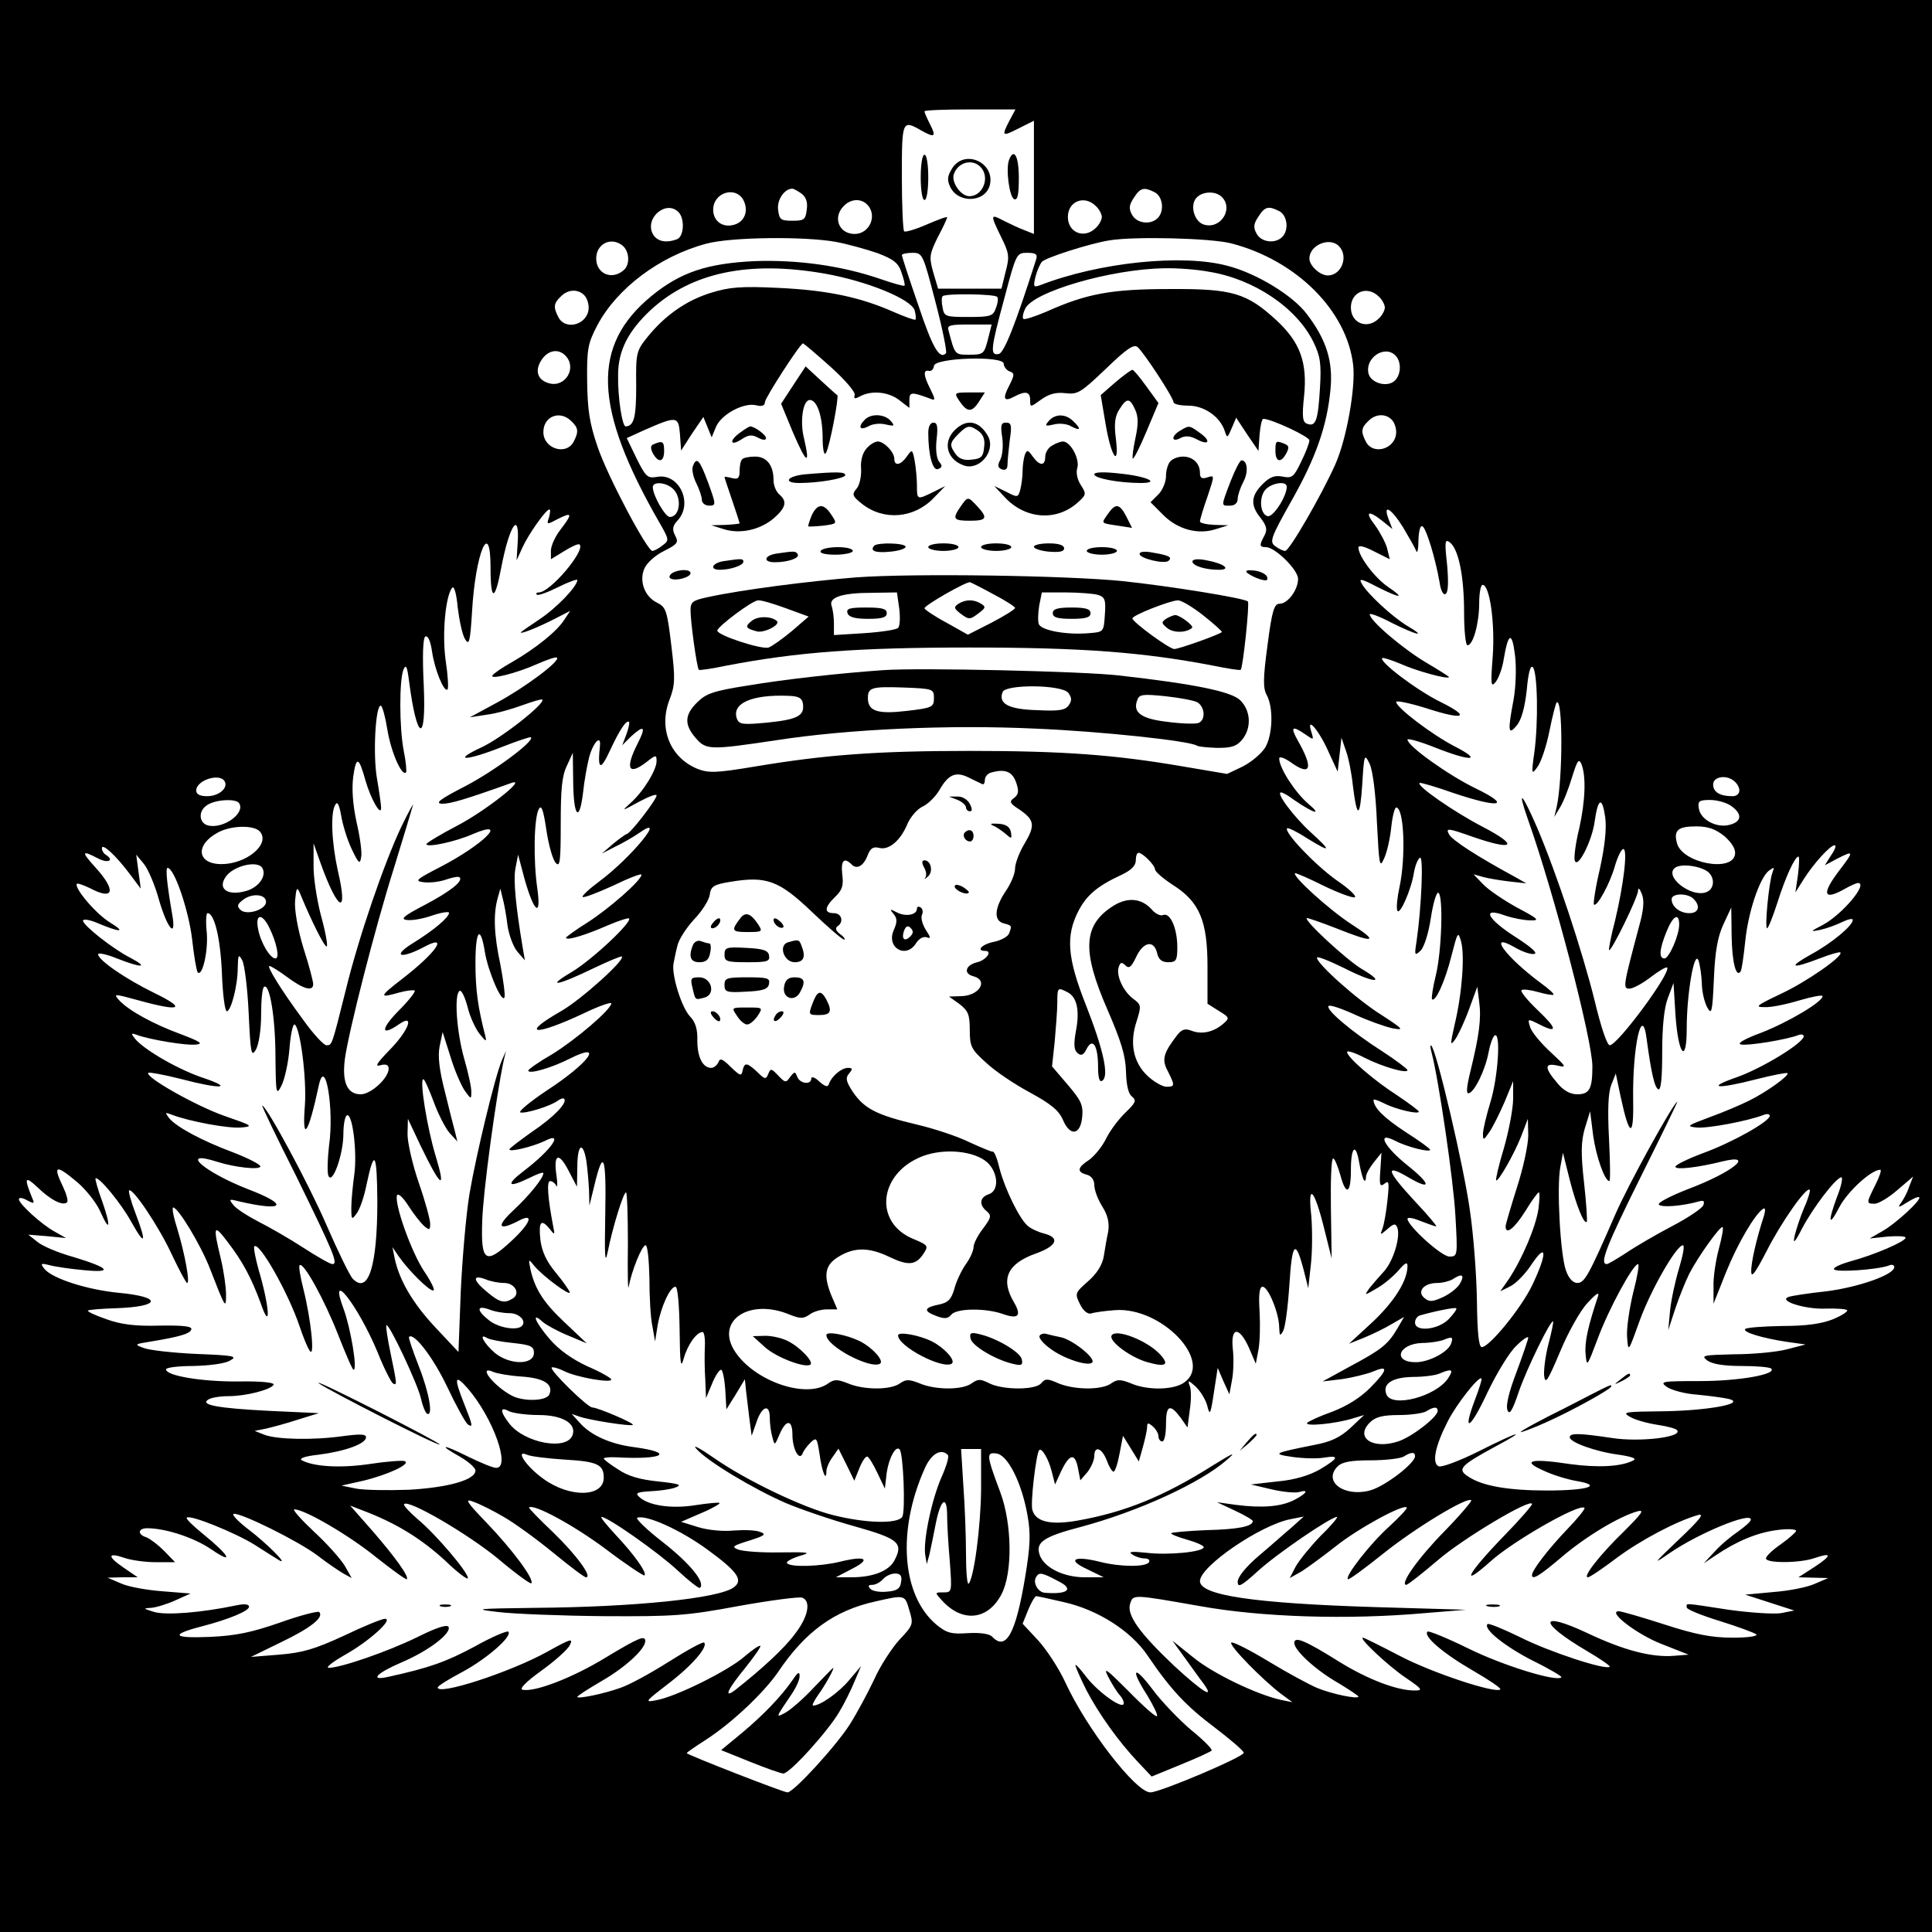 <?xml version="1.0" standalone="no"?>
<!DOCTYPE svg PUBLIC "-//W3C//DTD SVG 20010904//EN"
 "http://www.w3.org/TR/2001/REC-SVG-20010904/DTD/svg10.dtd">
<svg version="1.0" xmlns="http://www.w3.org/2000/svg"
 width="512pt" height="512pt" viewBox="0 0 512 512"
 preserveAspectRatio="xMidYMid meet">
<g transform="translate(0,512) scale(0.1,-0.1)"
fill="#000000" stroke="none">
<path d="M0 2560 l0 -2560 2560 0 2560 0 0 2560 0 2560 -2560 0 -2560 0 0
-2560z m2675 2240 c-21 -41 -20 -43 25 -20 l40 20 0 -150 0 -150 -25 10 c-14
5 -39 17 -55 25 -36 19 -36 17 -7 -43 21 -42 23 -52 12 -92 l-11 -45 -84 0
-84 0 -13 44 c-11 40 -10 47 12 92 14 26 25 50 25 53 0 3 -24 -6 -54 -19 -30
-13 -57 -21 -60 -18 -3 4 -6 69 -6 145 0 148 1 151 50 123 37 -21 42 -18 25
15 -8 16 -15 31 -15 35 0 3 54 5 120 5 l121 0 -16 -30z m-551 -193 c12 -9 17
-23 14 -42 -3 -27 -7 -30 -38 -30 -31 0 -35 3 -38 30 -3 26 17 55 38 55 3 0
14 -6 24 -13z m937 3 c21 -12 25 -50 7 -68 -19 -19 -56 -14 -68 9 -9 16 -8 26
5 45 17 27 27 29 56 14z m-1091 -20 c15 -29 3 -59 -26 -66 -30 -8 -54 11 -54
40 0 46 59 64 80 26z m1268 8 c32 -32 -4 -87 -48 -73 -25 8 -37 50 -20 70 15
18 51 20 68 3z m-940 -20 c28 -28 7 -78 -33 -78 -42 0 -59 44 -29 74 18 19 45
21 62 4z m606 -4 c9 -8 16 -22 16 -29 0 -7 -7 -21 -16 -29 -30 -30 -74 -13
-74 29 0 42 44 59 74 29z m-1106 -16 c17 -17 15 -65 -4 -72 -29 -11 -53 -6
-64 14 -22 42 35 91 68 58z m1593 2 c21 -12 25 -50 7 -68 -19 -19 -56 -14 -68
9 -9 16 -8 26 5 45 17 27 27 29 56 14z m-1176 -81 c32 -6 82 -20 111 -30 42
-16 55 -26 63 -51 6 -17 10 -33 8 -35 -2 -2 -30 6 -62 17 -104 36 -221 52
-335 48 -125 -6 -196 -29 -273 -92 -160 -131 -155 -295 20 -600 27 -47 27 -48
8 -62 -10 -8 -22 -14 -26 -14 -14 0 -119 198 -145 275 -22 64 -27 99 -28 175
-1 86 2 100 27 148 52 98 165 183 288 216 65 18 261 20 344 5z m1048 -4 c173
-45 306 -178 323 -322 7 -58 -17 -195 -47 -263 -36 -81 -122 -230 -133 -230
-6 0 -18 6 -27 13 -15 11 -11 23 42 117 67 118 96 202 105 299 7 74 -11 131
-63 199 -37 49 -132 107 -208 127 -119 33 -342 10 -499 -51 -17 -6 -18 -4 -12
22 4 16 12 34 17 40 9 11 128 49 179 57 66 11 269 6 323 -8z m-1617 -3 c21
-13 25 -49 9 -66 -31 -30 -75 -13 -75 29 0 37 36 57 66 37z m1902 -4 c27 -27
7 -78 -29 -78 -21 0 -49 26 -49 45 0 35 53 58 78 33z m-1069 -148 c19 -72 31
-133 28 -136 -17 -18 -36 15 -74 129 -24 69 -43 128 -43 131 0 3 13 6 28 6 27
0 28 -3 61 -130z m267 113 c-55 -173 -85 -248 -99 -251 -24 -5 -22 12 15 149
31 117 32 119 60 119 23 0 28 -4 24 -17z m-561 -38 c113 -20 231 -68 239 -98
3 -11 4 -23 2 -24 -2 -2 -27 7 -57 20 -90 40 -178 58 -305 64 -101 5 -132 2
-180 -13 -65 -20 -122 -60 -168 -117 -30 -37 -31 -43 -30 -130 0 -84 -6 -106
-28 -107 -9 0 -21 76 -20 136 0 65 27 117 87 173 108 99 259 131 460 96z
m1018 5 c120 -19 234 -96 278 -187 18 -37 21 -57 17 -122 -5 -85 -11 -103 -34
-94 -12 4 -14 18 -8 74 9 89 -11 142 -72 199 -80 74 -118 85 -284 84 -155 0
-220 -12 -327 -60 -31 -13 -58 -22 -61 -19 -3 3 -1 15 5 27 21 45 228 105 368
107 33 1 86 -3 118 -9z m-1655 -62 c7 -7 12 -21 12 -33 0 -44 -60 -63 -80 -26
-14 27 -13 37 6 55 18 19 45 21 62 4z m2106 -4 c9 -8 16 -22 16 -29 0 -7 -7
-21 -16 -29 -30 -30 -74 -13 -74 29 0 42 44 59 74 29z m-1011 -1 c3 -5 1 -18
-4 -30 -7 -21 -15 -23 -73 -23 -60 0 -64 1 -68 25 -3 13 -3 27 0 30 8 8 140 6
145 -2z m-25 -113 c-10 -38 -12 -40 -49 -40 -39 0 -38 -1 -55 63 -5 15 2 17
54 17 l60 0 -10 -40z m-417 -72 c39 -35 67 -68 64 -75 -3 -10 0 -11 15 -3 30
16 75 12 104 -11 l26 -20 0 21 c0 22 6 22 59 2 10 -4 9 2 -3 26 -19 37 -20 53
-4 49 7 -1 12 5 13 13 0 22 185 28 185 6 0 -7 7 -17 15 -20 14 -5 14 -9 0 -37
-19 -36 -15 -45 13 -30 30 16 42 13 42 -9 0 -20 0 -20 29 1 21 15 39 20 65 17
32 -4 41 2 107 65 55 53 74 66 84 57 17 -15 95 -134 95 -146 0 -5 18 -9 39 -9
43 0 85 -30 97 -68 6 -19 7 -18 18 8 l12 28 29 -44 30 -44 3 43 c2 23 6 42 10
42 21 0 122 -47 122 -57 0 -7 -10 -33 -22 -57 -19 -40 -24 -44 -49 -39 -21 4
-34 -1 -53 -20 -31 -31 -33 -56 -5 -90 16 -21 18 -31 10 -46 -14 -26 -14 -31
4 -31 24 0 85 -60 85 -84 0 -29 -27 -66 -49 -66 -14 0 -20 -17 -32 -110 -12
-89 -12 -114 -2 -132 18 -33 16 -105 -4 -139 -10 -16 -36 -38 -59 -50 l-42
-20 -118 20 c-181 31 -317 41 -564 41 -246 0 -381 -10 -567 -41 -108 -18 -125
-18 -156 -6 -71 30 -102 106 -73 182 15 39 16 55 5 145 -11 92 -14 101 -38
113 -33 16 -48 58 -33 91 6 14 29 35 52 46 36 18 39 23 29 41 -8 16 -7 25 7
40 42 46 3 127 -56 115 -24 -4 -29 1 -53 49 l-26 54 46 21 c87 38 91 38 95
-11 l3 -43 29 45 30 44 11 -27 11 -27 12 29 c15 33 74 64 106 56 15 -4 23 -1
23 8 0 11 93 155 101 156 2 0 35 -28 73 -62z m-703 30 c32 -32 1 -85 -42 -74
-31 8 -40 33 -21 62 17 26 44 31 63 12z m2200 0 c17 -17 15 -53 -3 -68 -20
-17 -61 -5 -68 19 -11 42 42 78 71 49z m-2184 -174 c19 -18 20 -28 6 -55 -20
-37 -80 -18 -80 26 0 42 44 59 74 29z m2174 4 c7 -7 12 -21 12 -33 0 -44 -60
-63 -80 -26 -14 27 -13 37 6 55 18 19 45 21 62 4z m-1904 -184 c24 -23 18 -74
-9 -74 -12 0 -45 57 -45 79 0 16 36 13 54 -5z m1626 6 c0 -25 -35 -80 -50 -78
-21 4 -25 52 -5 72 18 17 55 22 55 6z m-1955 -81 c-7 -20 -6 -20 24 -4 38 19
39 14 6 -29 -14 -18 -25 -43 -25 -55 l0 -23 36 22 c19 12 37 20 40 17 16 -16
-78 -127 -108 -127 -6 0 -9 -3 -5 -6 3 -3 28 6 56 20 28 14 51 22 51 19 0 -17
-56 -75 -100 -104 -27 -18 -50 -34 -50 -35 0 -5 45 13 90 36 l41 21 -16 -24
c-19 -30 -75 -75 -137 -111 -27 -15 -50 -31 -53 -36 -7 -12 64 6 118 30 27 12
51 20 53 17 9 -9 -85 -79 -159 -119 l-72 -39 45 7 c25 3 67 15 94 25 28 10 51
17 53 15 10 -9 -109 -103 -162 -127 -79 -37 -40 -36 54 1 41 16 76 28 78 26
10 -10 -98 -90 -175 -130 -66 -34 -81 -45 -60 -46 22 0 60 11 183 55 46 16
-71 -76 -145 -114 -44 -23 -80 -45 -80 -48 0 -10 77 6 124 27 97 41 26 -29
-88 -88 -64 -33 -68 -37 -43 -40 16 -2 42 1 59 7 17 6 33 9 36 6 10 -10 -24
-37 -92 -73 -56 -29 -66 -38 -48 -40 13 -2 43 3 68 12 24 8 44 11 44 7 0 -12
-40 -46 -95 -80 -57 -35 -35 -44 28 -11 68 37 34 -14 -57 -84 -62 -48 -63 -52
-7 -36 19 5 37 7 40 5 3 -3 -17 -28 -44 -55 -47 -48 -46 -68 3 -34 42 29 25
-17 -25 -68 -34 -35 -41 -46 -25 -41 15 4 22 1 22 -9 0 -25 -47 -68 -74 -68
-36 0 -50 32 -42 94 10 72 78 341 131 509 24 78 46 151 49 162 4 11 -10 -14
-30 -55 -46 -97 -114 -295 -148 -435 -37 -148 -36 -145 -51 -145 -7 0 -35 30
-62 68 -57 77 -97 142 -89 142 4 0 25 -13 48 -30 43 -32 68 -38 68 -18 0 7
-11 50 -26 96 -15 50 -24 100 -22 125 3 33 5 38 12 22 32 -78 67 -147 72 -143
3 3 -4 41 -16 84 -11 43 -20 103 -19 133 l0 56 18 -51 c47 -131 75 -143 46
-20 -16 73 -20 153 -6 174 5 9 10 0 15 -29 4 -24 16 -64 28 -89 18 -38 22 -42
25 -22 3 12 -3 54 -12 93 -10 46 -13 88 -9 120 8 57 15 54 33 -11 14 -48 41
-95 41 -71 0 8 -5 43 -11 78 -11 63 -4 193 10 193 4 0 12 -29 18 -66 10 -59
38 -122 49 -111 2 2 0 28 -6 57 -12 62 -12 186 -1 215 7 16 10 9 15 -30 21
-161 46 -168 39 -12 -4 81 -2 126 4 130 7 4 14 -12 18 -40 7 -48 32 -109 41
-100 3 3 1 38 -5 77 -10 71 0 174 18 193 5 4 11 -19 14 -53 4 -33 12 -71 19
-83 11 -19 14 -10 19 73 9 156 49 249 49 115 0 -91 12 -89 29 4 21 108 48 149
43 64 l-3 -48 16 35 c16 35 62 100 71 100 3 0 2 -9 -1 -21z m2263 -26 c16 -27
32 -55 35 -63 3 -8 6 4 6 28 1 26 5 41 11 37 10 -6 34 -85 45 -148 3 -22 10
-35 16 -31 7 4 8 31 4 77 -7 63 -6 70 8 59 23 -19 37 -91 37 -186 0 -47 4 -86
9 -86 15 0 31 59 31 111 0 27 4 49 9 49 19 0 33 -101 27 -188 -6 -77 -5 -85 8
-69 8 11 18 38 21 60 12 71 22 75 30 10 4 -33 2 -85 -4 -118 -16 -84 -14 -95
9 -67 12 15 21 47 26 93 4 46 10 67 16 61 13 -13 15 -149 4 -227 -8 -57 -7
-59 8 -38 10 13 24 55 32 95 8 40 17 74 19 76 17 17 17 -204 0 -278 l-6 -25
15 25 c9 14 23 50 32 80 14 45 18 51 25 35 13 -33 10 -99 -6 -171 -9 -36 -14
-74 -12 -83 6 -28 46 49 53 102 9 63 20 67 28 11 4 -30 -1 -76 -14 -136 -12
-50 -18 -93 -16 -95 8 -8 43 56 56 103 7 24 17 44 22 44 12 0 1 -94 -22 -190
-11 -41 -17 -76 -16 -78 6 -5 76 139 77 157 0 10 4 7 10 -8 7 -17 5 -42 -7
-85 -42 -158 -44 -166 -26 -166 10 0 35 14 56 30 22 17 41 28 44 26 12 -12
-131 -206 -152 -206 -7 0 -23 47 -40 118 -33 133 -101 338 -153 460 -40 92
-53 104 -24 21 70 -197 171 -586 171 -655 0 -60 -8 -74 -40 -74 -19 0 -37 10
-54 31 -34 40 -33 53 2 45 25 -6 23 -3 -19 36 -26 24 -50 53 -54 66 -7 23 -7
23 25 7 49 -25 47 -11 -6 39 -26 25 -45 48 -42 52 4 3 23 1 44 -5 21 -6 39 -9
41 -7 2 2 -13 16 -34 31 -93 69 -144 138 -68 94 19 -11 42 -19 51 -17 10 2 -8
18 -50 45 -75 48 -91 80 -28 57 20 -7 51 -13 67 -13 27 -1 22 4 -35 34 -36 20
-76 47 -90 62 l-25 26 25 -7 c14 -4 45 -9 70 -12 l45 -5 -30 17 c-103 56 -166
97 -175 113 -9 17 -4 17 61 -6 112 -39 126 -25 28 26 -75 39 -175 108 -167
116 2 2 43 -10 91 -27 123 -41 154 -34 57 13 -72 35 -180 112 -180 129 0 4 33
-5 73 -21 96 -38 128 -36 52 3 -60 31 -155 103 -155 118 0 4 35 -3 77 -16 104
-34 123 -25 40 16 -63 31 -163 107 -154 116 2 2 24 -5 48 -15 42 -19 129 -43
129 -35 0 1 -28 19 -62 39 -59 35 -148 110 -148 127 0 4 27 -6 59 -23 69 -34
92 -38 41 -8 -40 24 -107 86 -121 112 -9 15 -2 14 40 -8 64 -32 76 -32 29 0
-35 24 -78 81 -78 104 0 7 16 3 41 -10 l42 -21 -7 29 c-4 15 -19 43 -32 61
-28 36 -19 42 20 11 l26 -21 -10 26 c-16 42 6 30 38 -21z m-2058 -549 l-11
-29 23 23 c35 32 41 27 18 -18 -34 -67 -25 -87 24 -49 24 19 26 19 26 2 0 -24
-36 -82 -69 -111 -25 -23 -24 -22 22 3 26 14 47 22 47 17 0 -11 -70 -102 -79
-102 -3 -1 -19 -12 -36 -26 l-30 -26 35 18 c19 9 47 25 63 36 79 56 -21 -66
-105 -128 -27 -20 -47 -39 -44 -41 3 -3 39 11 81 30 41 20 75 33 75 29 0 -15
-86 -90 -142 -126 -32 -20 -58 -39 -58 -41 0 -9 52 7 109 32 30 13 56 21 58
19 9 -9 -97 -109 -152 -142 -71 -42 -39 -37 60 11 38 18 71 32 73 30 9 -9
-108 -114 -160 -144 -112 -64 -72 -68 60 -6 39 19 72 30 72 26 0 -16 -95 -97
-157 -135 -35 -20 -63 -40 -63 -43 0 -11 62 7 111 32 92 46 50 -12 -62 -85
-45 -30 -76 -56 -70 -58 13 -4 81 17 99 31 7 5 15 8 17 5 10 -10 -29 -50 -86
-88 -32 -23 -59 -43 -59 -46 0 -8 61 7 93 22 54 28 18 -24 -56 -80 -47 -36
-41 -45 13 -19 22 11 40 18 40 14 0 -13 -37 -59 -80 -99 -45 -42 -40 -55 13
-28 44 24 34 -5 -18 -53 -69 -64 -81 -55 -77 54 2 75 37 332 57 425 l6 25 -11
-25 c-18 -42 -68 -249 -86 -355 -9 -55 -19 -172 -23 -259 l-6 -159 -61 65
c-61 65 -96 126 -108 183 l-6 30 17 -25 c26 -37 79 -90 91 -90 6 0 -5 23 -24
51 -34 51 -79 178 -72 201 3 7 16 -5 30 -27 14 -22 33 -46 42 -54 14 -12 16
-11 16 6 0 11 -13 59 -30 108 -17 49 -30 107 -30 129 l1 41 33 -70 c54 -112
69 -123 41 -30 -23 75 -44 205 -33 205 3 0 15 -27 27 -59 12 -33 31 -70 42
-83 l21 -23 -6 25 c-4 14 -16 62 -27 107 -15 58 -19 94 -14 120 l8 38 21 -66
c11 -37 29 -77 38 -90 16 -22 17 -23 17 -4 1 11 -8 52 -19 90 -20 71 -27 170
-12 179 5 3 14 -16 21 -42 6 -26 21 -58 32 -72 17 -21 19 -22 15 -5 -19 74
-26 120 -26 193 0 87 13 103 25 29 8 -50 45 -137 52 -120 2 6 -3 45 -11 87
-17 79 -19 134 -7 176 l7 25 6 -25 c4 -14 10 -47 13 -73 4 -26 16 -58 27 -70
l19 -22 -6 35 c-18 108 -25 177 -19 209 l7 36 17 -64 c25 -89 45 -105 34 -26
-11 75 -9 188 4 211 7 12 12 -2 20 -56 6 -40 17 -79 25 -87 11 -12 13 4 13
104 0 90 3 126 16 153 l16 35 1 -77 c1 -92 16 -110 26 -30 3 31 11 74 16 94
10 39 32 63 29 32 -7 -64 1 -68 26 -14 26 56 44 83 51 77 2 -2 -1 -17 -7 -33z
m1861 -47 l24 -52 5 45 5 45 12 -35 c7 -19 15 -60 18 -90 11 -90 19 -90 25 0
5 83 6 84 20 55 8 -18 16 -79 19 -155 6 -114 7 -122 19 -95 8 17 16 54 19 83
3 28 9 52 13 52 21 0 26 -130 9 -210 -6 -27 -9 -56 -6 -63 6 -15 37 55 44 100
3 18 10 36 16 40 10 6 4 -132 -9 -222 -6 -37 -5 -39 11 -24 9 9 21 46 27 87 6
39 15 69 20 66 13 -8 9 -154 -7 -219 -8 -32 -12 -61 -10 -63 9 -9 35 49 51
113 17 66 18 68 26 40 10 -36 3 -137 -17 -220 -12 -53 -12 -58 1 -40 8 11 25
47 37 80 l22 60 5 -40 c6 -44 0 -89 -23 -183 -11 -45 -12 -62 -4 -59 16 5 44
64 52 109 4 21 11 40 16 44 17 10 9 -110 -11 -176 -11 -36 -20 -74 -20 -85 0
-18 2 -17 17 5 9 13 27 49 40 79 l23 56 0 -46 c0 -26 -11 -84 -24 -130 -14
-46 -23 -85 -21 -87 5 -5 47 68 66 116 l18 47 1 -44 c0 -24 -13 -86 -30 -138
-16 -51 -30 -98 -30 -103 0 -24 23 -6 52 40 17 28 33 50 36 50 3 0 2 -20 -1
-44 -7 -47 -42 -130 -78 -185 l-23 -33 28 14 c15 8 40 34 56 59 40 59 40 26 1
-56 -29 -61 -114 -165 -134 -165 -8 0 -12 37 -13 123 -1 67 -9 176 -19 242
-16 114 -88 422 -102 434 -3 3 -3 -5 1 -19 19 -73 58 -339 63 -432 6 -106 6
-108 -16 -108 -21 0 -111 82 -111 100 0 5 16 2 35 -6 19 -7 37 -14 41 -14 3 0
-21 29 -55 65 -77 83 -83 103 -17 64 60 -35 58 -17 -2 31 -64 51 -86 93 -35
67 30 -16 93 -32 93 -24 0 3 -29 24 -65 47 -58 38 -85 65 -85 85 0 3 12 -1 28
-9 31 -16 92 -30 92 -22 0 3 -26 22 -57 43 -61 39 -133 101 -133 115 0 5 21
-2 48 -16 48 -24 112 -42 112 -32 0 3 -30 26 -67 50 -80 51 -151 111 -142 120
3 4 35 -7 70 -23 35 -16 80 -32 99 -36 32 -6 30 -3 -30 36 -64 40 -170 135
-170 151 0 5 32 -8 71 -27 80 -41 116 -43 48 -3 -39 23 -153 128 -146 135 2 1
37 -11 78 -27 102 -41 115 -37 40 11 -57 37 -157 127 -149 135 2 1 35 -13 75
-33 39 -19 77 -33 83 -31 7 2 -15 23 -49 46 -56 40 -139 127 -130 137 3 2 26
-9 52 -26 65 -40 67 -36 11 15 -45 41 -94 106 -79 106 4 0 19 -8 33 -19 54
-37 78 -44 39 -11 -35 30 -77 95 -77 120 0 6 13 2 29 -9 55 -40 63 -18 20 57
-20 36 -15 40 20 16 23 -16 23 -16 16 7 -14 44 21 3 46 -54z m-828 -81 c8 -23
6 -32 -6 -41 -13 -9 -11 -14 14 -30 41 -28 43 -42 14 -91 -14 -23 -25 -53 -25
-66 0 -13 -11 -40 -25 -60 -30 -45 -32 -78 -5 -85 22 -6 22 -6 14 -27 -3 -8
-21 -18 -40 -22 -31 -6 -49 -24 -23 -24 20 0 3 -24 -21 -30 -31 -7 -38 -30
-11 -37 42 -11 16 -53 -34 -53 l-30 -1 28 -20 c23 -18 27 -28 27 -69 0 -43 4
-51 43 -86 23 -22 75 -57 116 -79 57 -31 77 -48 88 -73 19 -45 47 -40 51 9 3
31 -4 44 -39 85 l-41 48 7 65 c3 36 7 83 7 104 0 41 1 41 28 27 24 -13 32 -48
21 -104 -6 -34 -5 -49 5 -57 9 -8 16 -5 24 12 16 30 30 8 30 -49 0 -29 4 -41
11 -36 19 11 3 83 -43 200 -50 126 -54 184 -20 250 22 42 50 66 115 96 25 12
37 24 37 38 0 11 3 20 7 20 11 0 43 -32 44 -44 0 -6 21 -24 47 -41 71 -45 92
-95 92 -217 l0 -98 30 -19 c28 -17 29 -19 13 -33 -26 -23 -57 -30 -84 -20 -18
7 -27 5 -40 -12 -36 -47 -41 -64 -24 -95 19 -38 19 -41 -4 -41 -10 0 -33 13
-49 28 -39 36 -49 88 -30 145 13 42 13 44 -10 61 -27 21 -45 63 -37 84 4 12 8
13 17 4 10 -10 16 -5 28 20 19 42 47 48 56 14 4 -19 13 -26 30 -26 21 0 24 5
24 40 0 50 -19 93 -38 85 -7 -3 -21 4 -30 15 -26 29 -62 33 -99 11 -83 -51
-87 -119 -18 -277 36 -83 48 -122 49 -164 1 -35 6 -59 16 -66 12 -10 10 -16
-16 -41 -17 -16 -41 -47 -52 -69 -11 -23 -32 -48 -46 -58 -31 -20 -33 -32 -6
-39 12 -3 20 -14 20 -27 0 -13 9 -38 21 -57 15 -24 19 -43 16 -66 -4 -18 -9
-48 -12 -67 -4 -23 -19 -46 -42 -66 -34 -30 -35 -32 -21 -60 8 -17 20 -27 29
-25 8 3 37 7 64 9 124 9 262 -137 183 -192 -28 -20 -98 -21 -141 -2 -28 11
-36 11 -52 0 -24 -18 -96 -18 -140 0 -29 13 -35 13 -46 0 -15 -18 -101 -18
-137 0 -24 12 -30 12 -47 0 -24 -18 -96 -18 -138 0 -28 11 -36 11 -52 0 -24
-18 -96 -18 -138 0 -28 11 -36 11 -52 0 -57 -42 -195 5 -247 84 -54 82 38 143
145 98 28 -11 36 -11 52 0 10 8 31 14 46 14 l28 0 -15 35 c-23 56 -18 83 19
105 41 25 80 25 134 -1 50 -24 70 -22 90 8 14 21 13 23 -25 39 -108 43 -94
175 23 220 58 22 138 14 172 -17 29 -28 31 -75 3 -84 -24 -8 -26 -28 -5 -45
13 -11 12 -17 -10 -46 -14 -18 -25 -40 -25 -49 0 -9 -9 -30 -21 -46 -11 -16
-25 -45 -30 -65 -8 -27 -16 -36 -40 -41 -40 -8 -43 -17 -9 -30 23 -9 32 -8 41
3 14 17 90 18 136 2 42 -15 51 -5 30 31 -36 61 -18 102 58 129 56 20 65 42 22
53 -16 4 -35 13 -43 20 -22 18 -61 98 -75 152 -6 26 -14 46 -18 45 -3 -1 -31
11 -62 25 -30 15 -93 36 -140 47 -106 25 -138 42 -168 85 -19 29 -21 38 -11
50 10 12 10 15 -3 15 -17 0 -43 -22 -50 -42 -3 -10 -10 -8 -26 6 -11 11 -21
14 -21 8 0 -18 -30 -14 -37 4 -6 15 -7 15 -19 0 -11 -16 -13 -16 -32 4 -18 19
-20 19 -26 4 -6 -15 -9 -15 -29 5 -28 26 -34 26 -39 4 -3 -16 -7 -14 -31 9
-22 22 -29 25 -33 13 -4 -8 -12 -15 -19 -15 -23 0 -37 29 -37 72 1 30 -5 50
-20 65 -22 24 -49 110 -43 140 2 10 6 31 10 46 3 16 23 47 44 70 22 23 41 53
42 67 3 21 11 26 54 33 96 16 129 4 216 -79 43 -41 81 -74 86 -74 4 0 0 7 -10
14 -12 9 -14 16 -8 21 18 11 12 35 -9 35 -27 0 -25 16 3 43 19 18 23 30 19 60
-4 37 5 46 25 26 14 -14 32 -4 43 26 7 17 14 22 30 18 26 -7 57 20 75 64 8 18
25 38 39 45 14 6 35 26 46 45 24 42 44 49 78 32 15 -7 30 -15 35 -17 4 -2 7 3
7 11 0 9 8 18 18 20 36 10 55 2 65 -27z m-2098 4 c11 -18 -15 -40 -46 -40 -19
0 -29 5 -29 15 0 27 61 47 75 25z m4003 -2 c18 -18 14 -38 -7 -38 -33 0 -51
11 -51 31 0 22 38 27 58 7z m-3964 -57 c16 -26 -40 -67 -81 -59 -25 5 -29 37
-6 53 20 16 79 20 87 6z m3954 -7 c30 -21 28 -42 -5 -50 -34 -9 -77 14 -81 44
-3 19 1 22 30 22 18 0 44 -7 56 -16z m-3899 -68 c28 -33 -36 -86 -102 -86 -65
0 -71 51 -9 84 35 19 96 20 111 2z m3881 -12 c20 -18 30 -34 28 -48 -7 -49
-141 -23 -154 30 -9 34 3 44 51 44 32 0 51 -7 75 -26z m-4227 -99 l30 -40 -6
45 -6 45 20 -24 c11 -13 30 -57 41 -98 22 -74 45 -101 35 -40 -14 80 -19 127
-13 127 18 0 56 -113 65 -188 5 -46 12 -86 15 -89 12 -12 28 55 24 105 -3 28
-2 52 2 52 18 0 34 -65 38 -157 2 -57 8 -103 13 -103 11 0 29 67 29 115 1 35
2 38 12 20 6 -11 14 -74 17 -140 5 -107 7 -117 19 -97 8 14 14 54 14 93 0 38
3 71 8 74 15 9 30 -84 30 -187 1 -98 2 -102 16 -75 8 16 18 59 21 97 3 38 9
67 14 65 15 -10 32 -144 27 -214 -8 -102 9 -78 37 53 17 79 41 -64 27 -160 -4
-34 -5 -69 -2 -79 10 -28 40 55 40 110 0 24 4 46 9 49 15 9 28 -98 20 -156 -4
-29 -8 -69 -8 -88 0 -32 1 -34 14 -16 8 10 20 44 26 75 21 99 28 89 29 -43 0
-172 -24 -247 -65 -205 -8 8 -39 72 -70 143 -46 107 -159 316 -170 316 -2 0
38 -84 90 -187 99 -202 112 -233 96 -233 -6 0 -41 20 -78 44 -37 24 -91 55
-119 69 -27 14 -57 33 -65 43 -13 16 -12 17 11 11 124 -29 139 -11 26 32 -117
46 -183 105 -80 72 47 -15 114 -22 114 -12 0 5 -33 22 -72 37 -83 31 -150 67
-170 91 -11 15 -11 16 7 9 47 -18 150 -37 184 -34 34 3 30 5 -45 31 -74 26
-211 103 -201 114 3 2 41 -5 85 -16 106 -28 144 -26 62 2 -67 22 -158 75 -182
104 -11 14 -11 16 3 11 34 -13 136 -30 160 -26 18 2 9 8 -41 27 -74 27 -139
63 -164 90 -16 18 -15 18 51 0 112 -31 129 -23 43 19 -78 38 -150 88 -150 103
0 5 23 0 50 -11 66 -26 86 -25 35 2 -47 24 -125 86 -125 98 0 5 15 3 33 -4 66
-28 83 -28 39 -1 -38 23 -97 93 -88 103 2 2 18 -4 35 -12 62 -33 70 -7 15 54
-40 44 -38 48 6 25 27 -14 44 -5 20 10 -5 3 -10 11 -10 17 0 15 37 -19 73 -67z
m4510 49 l-17 -27 32 17 c45 23 46 21 7 -30 -49 -64 -43 -82 15 -49 14 8 28
14 33 15 30 1 -39 -82 -92 -111 -35 -18 -35 -19 -6 -13 17 4 42 13 58 21 15 7
27 10 27 5 0 -15 -55 -61 -110 -91 -63 -35 -54 -40 22 -11 28 11 53 18 55 16
10 -9 -91 -79 -158 -110 -65 -31 -70 -35 -42 -35 17 -1 59 8 92 18 34 10 61
15 61 11 0 -15 -91 -69 -163 -97 -46 -17 -65 -29 -53 -31 18 -4 122 13 152 25
8 3 14 1 14 -3 0 -18 -112 -86 -178 -109 -83 -29 -52 -32 53 -5 43 11 80 18
82 16 6 -6 -57 -51 -102 -73 -22 -11 -69 -31 -105 -44 -59 -22 -62 -24 -34
-27 29 -3 135 17 177 33 9 4 17 3 17 -2 0 -15 -100 -71 -177 -99 -40 -15 -73
-31 -73 -36 0 -9 60 -2 124 14 90 22 27 -29 -90 -73 -46 -18 -81 -36 -78 -41
6 -9 63 -4 106 8 13 4 16 1 12 -10 -3 -8 -40 -33 -82 -55 -42 -22 -97 -54
-122 -71 -25 -16 -48 -30 -52 -30 -20 0 0 50 91 233 54 108 97 197 96 197 -9
0 -131 -221 -165 -300 -70 -161 -81 -180 -100 -180 -11 0 -23 12 -30 33 -15
40 -25 222 -15 274 l7 38 18 -72 c18 -70 38 -118 45 -111 2 2 -1 48 -7 103 -9
79 -8 110 2 145 l14 45 8 -64 c8 -57 31 -121 43 -121 3 0 2 51 -1 113 -4 78
-2 121 6 142 l12 30 13 -62 c23 -107 35 -110 33 -8 -2 143 24 258 36 160 12
-89 21 -128 31 -132 7 -2 10 33 10 99 0 67 5 117 15 143 l15 40 5 -82 c7 -108
30 -137 30 -38 0 91 20 208 31 180 4 -11 8 -38 9 -60 0 -22 7 -51 14 -64 12
-22 14 -15 18 75 3 73 10 111 25 144 l21 45 1 -75 c1 -70 12 -113 24 -94 3 5
8 41 12 79 8 79 38 167 62 187 15 11 16 11 10 -5 -9 -24 -21 -147 -14 -147 3
0 15 30 27 67 22 70 47 123 56 123 3 0 2 -21 -1 -47 l-7 -48 22 35 c26 41 70
90 82 90 5 0 1 -12 -9 -26z m-4158 -34 c12 -20 -7 -49 -39 -60 -50 -16 -81 3
-58 36 19 29 84 45 97 24z m3832 -11 c19 -17 16 -47 -7 -54 -41 -13 -112 44
-80 66 17 11 67 4 87 -12z m-3822 -79 c0 -21 -52 -37 -68 -21 -10 10 -8 15 8
27 24 18 60 14 60 -6z m3783 8 c19 -19 14 -38 -11 -38 -25 0 -47 17 -47 37 0
16 42 17 58 1z m-3775 -75 c20 -40 29 -83 17 -83 -14 0 -39 41 -46 78 -8 40
10 43 29 5z m3737 7 c0 -29 -27 -90 -39 -90 -15 0 -14 23 5 70 17 43 34 53 34
20z m-2896 -627 c3 -21 6 -56 7 -78 l1 -40 13 53 c24 101 32 80 29 -75 -2
-109 -1 -136 6 -103 13 66 42 160 49 160 3 0 5 -62 5 -137 -1 -76 0 -127 2
-113 8 42 35 110 45 110 5 0 9 -39 10 -87 0 -49 3 -106 8 -128 l7 -40 7 44 c9
49 33 101 47 101 6 0 10 -47 11 -112 1 -93 3 -107 11 -78 10 36 34 70 50 70 4
0 7 -17 6 -37 -1 -21 -1 -60 1 -88 l2 -50 16 38 c8 20 19 37 24 37 4 0 9 -24
11 -52 l3 -53 25 40 24 40 3 -30 c2 -16 6 -50 9 -75 l6 -45 12 34 c14 44 36
53 36 14 0 -15 3 -39 7 -52 6 -23 6 -22 19 8 17 40 34 40 34 -1 0 -38 18 -71
27 -50 2 7 12 20 21 29 16 15 17 13 24 -31 6 -46 18 -75 18 -45 0 8 7 25 16
37 l16 23 21 -42 21 -43 13 32 c7 18 16 32 21 32 4 0 16 -20 27 -43 l20 -42 5
43 c6 39 24 72 34 61 10 -10 16 -165 7 -179 -13 -19 -97 -17 -184 5 -80 20
-232 93 -316 152 -36 25 -57 36 -46 24 28 -33 154 -108 237 -144 40 -17 122
-45 183 -62 117 -33 130 -44 105 -91 -15 -28 -58 -44 -114 -44 l-41 0 44 23
c51 26 34 35 -34 18 -50 -12 -128 -15 -139 -4 -4 4 10 12 31 19 35 10 30 11
-52 10 -49 -1 -99 3 -110 8 -17 7 -12 10 30 23 41 13 47 17 30 23 -11 5 -42 6
-70 4 -29 -3 -69 1 -95 9 l-45 14 53 23 c29 12 51 25 49 27 -3 2 -32 -1 -65
-6 -63 -10 -125 -1 -149 23 -10 9 -4 12 30 14 24 1 54 5 67 10 19 7 10 10 -46
16 -48 5 -80 14 -106 32 -21 13 -38 26 -38 29 0 2 15 4 33 3 125 -7 158 12 47
27 -63 8 -116 32 -145 66 l-20 22 20 -7 c24 -9 138 -27 142 -22 5 4 -93 46
-107 46 -13 0 -114 99 -108 106 3 2 18 -2 34 -10 32 -16 124 -32 124 -22 0 4
-28 20 -63 35 -41 19 -76 44 -100 72 -38 44 -51 75 -19 46 9 -8 40 -25 67 -36
l50 -21 -56 53 c-58 54 -81 90 -93 142 -6 30 -6 30 11 9 22 -26 93 -79 93 -69
0 3 -16 27 -36 51 -26 31 -38 57 -42 89 -5 48 2 56 25 28 13 -17 14 -16 9 7
-14 74 -18 120 -8 120 6 0 13 -6 16 -12 3 -7 4 4 1 25 -9 58 5 66 31 16 l23
-44 1 53 c0 60 15 69 24 15z m2061 -51 c3 -3 5 1 5 9 0 8 10 25 21 39 l20 25
-3 -47 c-3 -39 -1 -44 11 -35 12 10 13 4 8 -43 -3 -30 -9 -64 -13 -75 -7 -19
-7 -19 13 -2 17 15 21 15 26 4 9 -24 -10 -88 -35 -116 -13 -14 -31 -35 -39
-45 -14 -20 -14 -20 20 0 18 10 44 32 57 47 17 20 24 24 24 12 0 -39 -35 -94
-92 -148 l-63 -58 40 16 c22 9 55 25 73 36 l33 19 -18 -31 c-25 -42 -41 -55
-125 -100 l-73 -40 50 6 c28 4 65 13 83 20 42 18 41 6 -7 -43 -26 -26 -61 -48
-100 -63 -34 -12 -64 -26 -67 -30 -6 -10 76 -2 121 12 l30 9 -36 -34 c-27 -25
-52 -37 -95 -45 -110 -22 -114 -24 -59 -32 28 -4 65 -5 83 -2 43 7 40 -1 -10
-31 -28 -16 -67 -28 -113 -32 l-70 -8 55 -13 c30 -7 63 -10 73 -7 27 8 20 -4
-13 -21 -35 -18 -85 -22 -155 -13 l-50 7 47 -22 c26 -12 48 -25 48 -28 0 -14
-38 -22 -123 -24 -49 -2 -91 -6 -93 -8 -3 -2 16 -10 41 -17 25 -7 45 -16 45
-20 0 -13 -96 -22 -152 -15 -38 4 -49 3 -38 -4 8 -6 23 -11 33 -11 10 0 15 -4
12 -10 -8 -13 -75 -13 -130 1 -68 17 -89 6 -35 -19 l45 -22 -50 0 c-57 0 -109
26 -120 60 -11 33 11 48 111 74 152 41 315 116 384 176 28 24 20 21 -35 -13
-131 -83 -235 -125 -361 -147 -70 -12 -109 -3 -118 28 -6 17 10 151 18 159 7
7 25 -24 33 -56 l9 -35 17 37 c22 45 36 47 44 5 l6 -31 19 22 c10 13 18 32 18
42 0 29 20 22 33 -11 6 -17 14 -30 18 -30 4 0 11 21 16 48 l9 47 21 -34 21
-34 11 39 c6 22 11 45 11 53 0 11 3 11 15 1 8 -7 15 -19 15 -26 0 -8 5 -14 10
-14 6 0 10 20 10 45 0 51 10 56 38 19 l19 -27 6 46 c4 26 4 55 0 64 -6 16 -4
16 15 -1 12 -11 26 -33 31 -50 7 -29 9 -26 18 34 l10 65 15 -35 16 -35 7 38
c4 21 5 58 2 83 -6 58 17 60 43 2 l18 -42 7 37 c4 21 5 67 3 102 -3 46 0 65 8
65 15 0 44 -71 44 -108 1 -22 2 -24 10 -10 6 9 13 64 17 123 7 113 16 123 38
39 l12 -48 7 63 c4 35 4 93 1 130 -10 88 8 71 34 -34 l20 -80 -2 133 c-1 72 1
132 6 132 4 0 12 -20 19 -44 15 -56 28 -50 28 13 0 62 13 74 22 20 4 -23 10
-44 13 -47z m-3409 -6 c22 -19 49 -53 59 -75 26 -59 30 -44 6 25 -12 32 -19
59 -18 61 8 7 69 -67 96 -117 36 -64 40 -54 10 25 -12 31 -19 58 -17 60 9 9
80 -97 113 -169 20 -42 38 -76 41 -76 8 0 -6 77 -26 143 -10 31 -15 57 -11 57
13 0 73 -99 97 -161 42 -108 43 -109 43 -69 0 19 -6 62 -14 95 -21 87 -19 93
18 44 40 -52 63 -95 88 -163 25 -73 25 -21 -1 73 -12 40 -19 76 -16 78 13 13
90 -123 120 -212 9 -27 21 -57 27 -65 14 -20 3 85 -17 164 -8 32 -13 60 -10
63 10 10 66 -92 102 -184 20 -51 38 -93 41 -93 11 0 -8 111 -26 160 -43 114
37 12 89 -112 17 -43 36 -80 41 -84 12 -7 11 -2 -6 80 -8 38 -13 71 -11 74 7
6 85 -160 92 -196 4 -18 11 -35 15 -38 18 -11 7 54 -21 125 -16 41 -28 76 -26
78 12 13 64 -54 101 -132 24 -51 49 -96 55 -100 14 -9 13 -3 -10 55 -28 70
-25 80 10 40 67 -78 114 -210 75 -210 -9 0 -42 14 -75 30 -68 34 -81 33 -20
-1 22 -13 40 -29 40 -36 0 -25 -72 -45 -176 -51 -56 -2 -119 -1 -140 3 l-39 8
58 13 c66 16 128 45 109 52 -7 2 -49 -1 -94 -8 -76 -11 -146 -7 -178 10 -9 5
8 11 45 15 70 9 125 29 125 46 0 9 -16 9 -62 3 -78 -11 -175 -9 -208 4 l-25
10 30 6 c17 4 55 14 85 24 l55 17 -130 6 c-139 7 -186 16 -163 30 7 5 31 9 53
9 47 0 112 17 120 30 4 6 -31 10 -92 9 -97 -1 -193 15 -193 32 0 5 33 9 73 9
41 1 82 6 96 14 22 12 12 14 -90 18 -63 3 -125 10 -139 16 -24 9 -23 10 15 16
79 13 109 21 112 33 3 8 -21 11 -84 10 -63 -2 -103 3 -141 17 -29 10 -51 20
-49 23 3 2 36 5 73 6 121 4 126 30 8 41 -82 8 -174 37 -196 63 -12 15 -10 16
14 10 15 -4 56 -10 90 -13 80 -8 68 6 -28 35 -40 11 -82 29 -95 40 l-24 19 50
-4 50 -5 -30 17 c-35 19 -95 74 -95 86 0 5 10 4 22 -3 19 -10 20 -9 13 7 -22
54 -19 59 15 27 34 -33 67 -50 78 -39 3 4 -2 22 -11 41 -28 58 -19 60 39 11z
m4764 -6 c-24 -48 -25 -50 -2 -50 10 0 37 16 60 36 l42 36 -11 -28 c-5 -16
-16 -35 -22 -43 -9 -12 -4 -11 16 2 16 10 31 17 33 14 7 -6 -62 -70 -98 -90
l-33 -19 48 5 c26 2 47 1 47 -3 0 -10 -84 -46 -144 -62 -25 -7 -46 -16 -46
-21 0 -10 115 -2 145 9 8 4 15 2 15 -4 0 -20 -94 -53 -179 -64 -47 -5 -93 -12
-101 -15 -29 -10 43 -33 97 -31 29 1 55 -1 58 -4 3 -3 -13 -14 -37 -24 -30
-12 -70 -18 -135 -18 -50 -1 -94 -4 -98 -8 -8 -8 44 -24 110 -34 l50 -7 -50
-13 c-27 -7 -90 -13 -140 -13 -81 -2 -88 -3 -71 -16 13 -10 44 -15 91 -15 40
0 75 -3 79 -7 15 -15 -85 -33 -189 -33 -102 0 -108 -1 -87 -16 12 -8 48 -18
80 -20 31 -3 68 -8 82 -11 51 -12 -51 -31 -170 -33 -105 -1 -113 -2 -90 -15
14 -8 46 -17 73 -21 26 -4 50 -10 52 -15 12 -18 -100 -31 -172 -20 -87 13
-113 14 -113 2 0 -13 68 -38 129 -46 34 -5 49 -10 40 -15 -32 -17 -94 -20
-168 -10 -105 16 -130 9 -71 -17 25 -12 65 -24 89 -28 70 -12 28 -25 -79 -25
-103 0 -172 12 -209 37 -30 19 -21 29 69 78 94 50 66 43 -41 -11 -50 -25 -98
-43 -106 -40 -19 8 -10 53 23 118 23 46 83 122 90 115 2 -2 -6 -27 -17 -56
-35 -92 -13 -80 33 19 25 52 59 108 77 124 17 17 31 26 31 21 0 -4 -14 -45
-31 -91 -20 -52 -29 -89 -24 -101 5 -14 13 -2 30 49 22 63 85 192 91 186 1 -2
-4 -28 -12 -58 -8 -30 -13 -68 -12 -85 3 -25 9 -16 42 62 21 51 54 110 73 130
22 24 32 31 28 18 -26 -78 -36 -121 -33 -153 3 -36 4 -34 32 40 29 79 94 198
107 198 4 0 -2 -34 -13 -76 -10 -42 -18 -95 -16 -118 3 -41 3 -40 34 46 30 82
97 198 114 198 5 0 0 -27 -10 -60 -10 -33 -21 -83 -24 -112 l-5 -53 18 55 c10
30 27 73 38 95 25 48 83 128 88 123 3 -2 -2 -28 -10 -58 -8 -30 -15 -75 -14
-100 l0 -45 33 83 c31 77 77 155 99 169 5 3 6 -4 2 -18 -20 -61 -35 -126 -34
-149 0 -18 11 -3 41 55 38 75 105 171 114 162 2 -2 -4 -24 -15 -48 -10 -24
-21 -57 -25 -74 -5 -23 0 -19 20 20 29 55 90 135 104 135 4 0 0 -23 -11 -50
-26 -70 -23 -84 6 -28 22 41 84 98 108 98 4 0 -2 -18 -13 -40z m-3634 -260
c28 0 44 -28 23 -41 -22 -14 -35 -11 -68 17 -38 31 -40 47 -5 34 14 -6 36 -10
50 -10z m2534 0 c-6 -12 -26 -28 -45 -37 -28 -13 -37 -14 -50 -3 -21 17 -2 40
34 40 14 0 33 5 41 10 24 16 32 12 20 -10z m-2520 -80 c26 0 46 -21 33 -34
-13 -13 -62 -5 -87 15 -33 26 -34 41 0 29 14 -6 38 -10 54 -10z m2490 -15
c-27 -29 -90 -36 -90 -10 0 9 6 17 13 19 38 11 93 22 96 19 3 -2 -6 -14 -19
-28z m-2481 -64 c47 -5 56 -9 56 -26 0 -33 -64 -33 -104 0 -29 25 -44 54 -20
39 7 -4 37 -10 68 -13z m2486 -3 c-9 -22 -59 -48 -93 -48 -63 0 -46 49 17 51
20 0 45 4 56 8 24 10 27 8 20 -11z m-2463 -86 c59 -4 85 -20 74 -47 -7 -18
-67 -20 -99 -4 -48 25 -94 83 -49 63 9 -4 43 -10 74 -12z m2456 -4 c-32 -49
-150 -80 -164 -43 -11 28 16 45 70 46 28 0 60 4 71 9 33 14 38 11 23 -12z
m-2410 -98 c63 0 101 -23 89 -54 -16 -41 -127 -20 -167 31 -25 32 -26 47 -1
33 11 -5 46 -10 79 -10z m2382 11 c0 -16 -68 -69 -105 -81 -67 -22 -115 10
-75 50 15 15 34 20 78 20 31 0 64 5 72 10 19 12 30 13 30 1z m-1210 -208 c-1
-101 -19 -235 -33 -250 -4 -3 -7 32 -7 78 0 46 -3 128 -7 182 l-6 97 26 0 27
0 0 -107z m-1105 79 c88 -5 105 -13 105 -48 0 -52 -90 -54 -160 -3 -45 32 -76
78 -44 64 11 -5 55 -10 99 -13z m1017 12 c4 -3 -4 -30 -17 -59 -26 -59 -49
-169 -43 -206 l4 -24 7 25 c3 14 11 51 17 83 13 65 30 76 30 20 0 -21 3 -75 7
-120 6 -82 6 -83 -17 -83 -23 0 -23 0 -4 -21 54 -60 122 -53 158 16 30 57 28
187 -3 270 -37 99 -38 107 -10 103 30 -4 67 -78 82 -164 9 -49 7 -83 -6 -162
-25 -151 -51 -199 -88 -159 -7 7 -31 11 -64 9 -44 -3 -56 0 -84 23 -91 77
-104 248 -31 412 17 40 44 56 62 37z m1238 -3 c0 -19 -81 -81 -120 -91 -68
-18 -125 24 -85 64 12 12 36 16 88 16 40 0 79 5 87 10 19 12 30 13 30 1z
m-2415 -161 c28 -16 86 -58 130 -94 44 -36 83 -66 88 -66 18 0 -26 60 -87 119
-37 35 -66 65 -64 66 12 11 120 -48 203 -110 54 -41 101 -72 103 -70 7 7 -27
55 -76 107 -25 27 -42 48 -38 48 17 0 153 -96 202 -142 30 -28 57 -49 59 -46
15 14 -26 64 -97 120 -44 34 -75 64 -69 66 25 8 115 -33 185 -84 81 -59 97
-82 70 -101 -40 -29 -262 -52 -529 -54 -154 -2 -163 -3 -95 -11 41 -5 167 -10
280 -11 186 -1 219 1 358 27 84 15 160 25 168 22 24 -9 16 -51 -20 -97 -28
-38 -88 -93 -158 -148 -32 -24 -19 3 27 59 24 30 42 56 40 58 -2 3 -21 -10
-42 -28 -42 -37 -182 -107 -235 -116 -31 -6 -28 -3 33 44 63 48 106 98 95 109
-3 3 -45 -20 -94 -51 -49 -31 -106 -62 -128 -69 -44 -16 -114 -30 -114 -24 0
3 30 22 66 43 62 36 114 84 114 105 0 16 -16 10 -107 -45 -87 -53 -187 -91
-218 -84 -10 2 9 21 49 50 35 25 70 56 76 68 10 20 2 17 -61 -18 -98 -54 -289
-116 -289 -94 0 4 29 22 65 41 65 35 134 95 122 107 -3 3 -44 -14 -90 -40 -75
-40 -119 -56 -229 -80 -50 -11 -30 10 35 38 71 30 132 76 126 94 -3 8 -30 0
-84 -27 -80 -39 -203 -81 -234 -81 -9 1 11 16 44 35 64 36 129 95 105 95 -8 0
-57 -20 -109 -45 -78 -36 -110 -45 -171 -50 l-75 -6 80 39 c79 38 114 66 101
80 -4 3 -51 -9 -104 -28 -75 -26 -117 -35 -187 -38 -98 -4 -105 6 -20 28 73
19 125 41 125 52 0 7 -13 8 -32 4 -95 -20 -187 -27 -219 -18 -29 9 -31 10 -9
11 14 1 43 10 65 20 l40 18 -75 6 c-41 3 -91 12 -110 21 l-35 15 40 1 40 0
-38 26 c-44 30 -42 41 4 25 18 -6 55 -11 82 -11 l51 0 -29 30 c-16 16 -37 32
-47 36 -24 7 -23 24 2 24 49 0 125 -25 170 -56 63 -43 47 -15 -21 40 -27 22
-47 41 -44 44 8 9 129 -40 180 -72 28 -18 57 -36 65 -41 27 -15 -34 46 -83 83
-26 20 -43 38 -38 40 16 5 172 -72 222 -110 26 -20 57 -41 69 -48 l22 -12 -18
32 c-11 18 -47 59 -82 91 -34 32 -58 59 -52 59 28 0 147 -70 217 -127 43 -34
79 -60 81 -58 7 6 -31 59 -91 128 l-59 67 49 -19 c80 -32 142 -71 204 -128 32
-31 59 -51 59 -45 0 16 -85 116 -132 155 -23 20 -40 38 -37 41 12 13 170 -80
248 -144 46 -39 86 -68 89 -66 9 10 -50 89 -117 159 -56 58 -61 67 -36 57 17
-6 53 -24 80 -40z m2493 -38 c-69 -70 -120 -142 -101 -142 5 1 42 30 83 65 67
58 250 167 250 149 0 -4 -33 -42 -73 -83 -98 -101 -121 -144 -36 -68 59 53
235 154 248 141 3 -2 -18 -28 -46 -57 -48 -50 -93 -108 -93 -121 0 -14 19 -3
79 48 62 53 151 107 201 121 19 5 11 -6 -35 -52 -64 -62 -112 -123 -97 -123 5
0 39 23 76 51 63 47 159 98 216 114 18 5 5 -12 -50 -64 -70 -67 -72 -69 -24
-36 76 52 214 109 214 88 0 -5 -15 -18 -33 -31 -18 -12 -47 -36 -63 -54 l-29
-31 30 20 c56 38 110 61 163 68 28 4 52 3 52 -2 -1 -4 -19 -20 -40 -35 -22
-15 -40 -32 -40 -38 0 -13 89 -13 129 1 47 16 46 7 -1 -24 l-42 -27 39 -1 40
-1 -35 -15 c-19 -9 -69 -19 -110 -22 l-75 -7 65 -21 65 -21 -35 -7 c-19 -3
-82 1 -139 9 -124 19 -111 18 -111 6 0 -5 39 -21 88 -36 48 -15 91 -31 96 -35
6 -5 -21 -9 -62 -9 -55 0 -98 8 -181 35 -59 19 -114 35 -121 35 -32 0 49 -62
114 -87 l71 -28 -38 -3 c-59 -5 -133 14 -230 60 -130 61 -131 29 -2 -47 36
-21 63 -40 61 -42 -10 -10 -162 40 -237 78 -45 22 -84 38 -87 35 -12 -13 47
-60 122 -98 43 -21 76 -41 74 -43 -13 -13 -157 32 -246 76 -57 28 -106 48
-109 45 -12 -12 42 -58 120 -103 43 -25 76 -47 73 -50 -12 -12 -181 44 -265
88 -52 27 -96 49 -99 49 -13 0 67 -75 113 -106 44 -30 47 -34 24 -34 -47 0
-123 29 -198 75 -91 57 -121 70 -121 51 0 -20 58 -73 118 -107 28 -17 52 -33
52 -35 0 -8 -72 7 -110 23 -19 8 -77 39 -128 70 -51 31 -95 53 -99 50 -7 -7
82 -98 132 -136 l30 -22 -30 6 c-64 14 -181 70 -233 113 l-55 44 34 -47 c19
-26 40 -56 48 -66 32 -44 -1 -24 -77 46 -91 86 -127 135 -117 165 8 25 6 25
183 -6 165 -30 394 -37 597 -19 l110 9 -240 7 c-321 10 -465 31 -465 69 0 39
161 149 240 164 l35 7 -31 -28 c-18 -15 -57 -50 -88 -76 -34 -29 -56 -56 -56
-69 0 -16 9 -12 53 28 50 46 194 144 210 144 4 0 -15 -23 -43 -50 -27 -28 -57
-65 -66 -81 l-16 -31 32 18 c17 11 58 41 91 67 56 45 178 112 187 102 3 -2
-19 -25 -47 -51 -50 -45 -117 -131 -109 -139 2 -3 44 28 94 68 82 66 223 152
233 141 2 -2 -29 -39 -71 -82z m-1440 -134 c-2 -18 -11 -24 -37 -26 -18 -2
-38 1 -44 7 -8 8 -6 11 5 11 8 0 21 7 28 15 7 8 21 15 32 15 14 0 19 -6 16
-22z m416 2 c43 -21 27 -36 -35 -31 -18 1 -33 27 -23 42 8 13 15 12 58 -11z
m-394 -78 c11 -36 10 -39 -26 -77 -20 -22 -51 -69 -67 -105 -17 -36 -46 -90
-65 -120 -37 -58 -149 -180 -165 -180 -11 0 -267 100 -267 104 0 2 22 17 50
35 70 45 155 126 192 180 72 107 149 163 258 187 79 18 78 18 90 -24z m410 22
c89 -20 177 -76 221 -141 61 -90 102 -134 178 -191 42 -32 77 -62 77 -67 2
-10 -219 -104 -247 -105 -38 -1 -169 168 -226 292 -17 37 -50 87 -72 111 l-41
44 15 37 c8 20 18 36 21 36 3 0 36 -7 74 -16z"/>
<path d="M2440 4650 c0 -33 4 -60 10 -60 6 0 10 27 10 60 0 33 -4 60 -10 60
-6 0 -10 -27 -10 -60z"/>
<path d="M2674 4696 c-9 -24 1 -99 14 -104 9 -3 12 13 12 57 0 57 -13 81 -26
47z"/>
<path d="M2524 4675 c-13 -21 -15 -31 -6 -50 21 -45 93 -42 105 4 15 59 -65
97 -99 46z m74 3 c27 -27 7 -78 -29 -78 -23 0 -49 38 -41 59 11 31 48 41 70
19z"/>
<path d="M2102 4099 l-32 -49 31 -75 c36 -84 47 -91 30 -18 -12 47 -3 103 15
103 19 0 33 -41 34 -95 0 -38 4 -54 9 -45 10 17 35 150 30 153 -3 1 -22 19
-44 39 l-40 37 -33 -50z"/>
<path d="M2956 4107 l-39 -34 13 -77 c15 -89 37 -118 27 -37 -5 39 -2 59 10
77 19 30 27 30 41 -1 9 -19 9 -39 1 -76 -6 -28 -9 -52 -7 -54 2 -3 19 30 36
71 l32 76 -32 44 c-17 24 -34 44 -37 44 -3 0 -24 -15 -45 -33z"/>
<path d="M2542 4058 c21 -31 33 -32 52 -3 l16 25 -41 0 c-40 0 -41 -1 -27 -22z"/>
<path d="M2292 4008 c-19 -19 -14 -30 9 -18 11 7 32 9 47 5 22 -5 24 -4 13 9
-16 19 -52 21 -69 4z"/>
<path d="M2779 4004 c-11 -13 -9 -14 13 -9 15 4 36 2 47 -5 25 -13 27 -7 5 14
-20 20 -48 20 -65 0z"/>
<path d="M2460 3973 c0 -59 12 -102 26 -96 11 4 12 9 3 19 -7 9 -10 32 -7 59
4 34 2 45 -8 45 -9 0 -14 -11 -14 -27z"/>
<path d="M2530 3980 c-32 -32 -21 -77 23 -93 41 -16 86 36 66 76 -23 42 -57
49 -89 17z m64 -3 c12 -9 17 -23 14 -42 -2 -25 -8 -31 -33 -33 -19 -3 -33 2
-42 14 -17 24 -17 30 7 54 24 24 30 24 54 7z"/>
<path d="M2656 3961 c3 -21 1 -47 -5 -59 -8 -16 -7 -21 4 -26 10 -3 15 1 15
13 0 10 3 39 6 65 6 39 4 46 -10 46 -13 0 -15 -7 -10 -39z"/>
<path d="M1962 3974 c-30 -21 -28 -38 2 -19 19 13 29 14 45 5 13 -7 21 -7 21
-1 0 9 -31 31 -42 31 -2 0 -14 -7 -26 -16z"/>
<path d="M3128 3979 c-25 -14 -24 -33 0 -20 13 7 27 6 45 -4 33 -17 36 -2 5
19 -26 19 -27 19 -50 5z"/>
<path d="M1733 3943 c-9 -3 -10 -10 -3 -24 15 -27 30 -24 30 6 0 25 -4 28 -27
18z"/>
<path d="M2296 3931 c-10 -11 -16 -32 -14 -54 1 -19 -4 -43 -12 -52 -13 -15
-11 -20 14 -40 58 -46 139 -39 191 16 l30 31 -32 -16 c-43 -21 -43 -21 -43 18
0 18 -3 48 -6 65 -6 31 -7 31 -21 11 -16 -23 -33 -26 -33 -6 0 18 -27 46 -44
46 -7 0 -21 -8 -30 -19z"/>
<path d="M2788 3939 c-10 -5 -18 -19 -18 -29 0 -26 -15 -25 -33 0 -13 18 -15
19 -21 5 -3 -9 -6 -29 -6 -43 0 -15 -3 -37 -6 -49 -6 -22 -7 -22 -38 -6 l-31
15 29 -31 c55 -58 138 -63 194 -11 21 19 21 22 6 45 -9 14 -13 32 -9 45 7 23
-18 70 -38 70 -6 0 -20 -5 -29 -11z"/>
<path d="M3380 3925 c0 -30 15 -33 29 -6 8 15 7 20 -5 25 -23 9 -24 8 -24 -19z"/>
<path d="M1967 3903 c-4 -3 -7 -17 -7 -31 0 -19 -4 -23 -20 -19 -11 3 -20 4
-20 3 0 -2 9 -29 20 -61 11 -32 20 -60 20 -62 0 -1 -17 -3 -37 -4 l-38 -1 32
-10 c43 -14 96 -3 133 28 33 29 37 45 15 64 -8 7 -15 23 -15 37 0 40 -18 63
-49 63 -15 0 -31 -3 -34 -7z"/>
<path d="M3102 3898 c-7 -7 -12 -25 -12 -40 0 -15 -9 -37 -20 -48 l-21 -21 34
-34 c38 -38 92 -53 140 -37 l32 10 -37 1 c-21 1 -38 5 -38 9 0 5 9 35 20 66
19 57 19 57 0 51 -15 -5 -20 -2 -20 12 0 25 -19 43 -45 43 -12 0 -26 -5 -33
-12z"/>
<path d="M1836 3884 c-3 -8 1 -28 9 -44 8 -16 15 -36 15 -45 0 -8 9 -15 19
-15 19 0 19 2 -2 60 -23 62 -31 71 -41 44z"/>
<path d="M3261 3844 c-26 -68 -25 -64 -1 -64 12 0 20 7 20 18 0 9 7 30 15 45
14 26 11 57 -5 57 -4 0 -17 -25 -29 -56z"/>
<path d="M2133 3863 c-48 -5 -59 -23 -14 -23 50 0 121 12 121 21 0 9 -24 9
-107 2z"/>
<path d="M2900 3863 c0 -11 68 -23 123 -23 55 0 15 18 -55 25 -43 5 -68 4 -68
-2z"/>
<path d="M2546 3778 c-23 -33 -20 -38 24 -38 45 0 49 7 20 38 -25 27 -25 27
-44 0z"/>
<path d="M2151 3754 c-6 -15 -10 -28 -9 -29 2 -1 20 0 40 2 37 5 37 5 21 29
-20 31 -37 30 -52 -2z"/>
<path d="M2936 3758 c-18 -26 -20 -24 26 -31 l38 -6 -15 30 c-18 35 -29 36
-49 7z"/>
<path d="M2317 3674 c-13 -14 3 -20 42 -16 23 2 41 8 41 13 0 10 -73 12 -83 3z"/>
<path d="M2460 3670 c0 -5 18 -10 40 -10 22 0 40 5 40 10 0 6 -18 10 -40 10
-22 0 -40 -4 -40 -10z"/>
<path d="M2600 3670 c0 -5 18 -10 40 -10 22 0 40 5 40 10 0 6 -18 10 -40 10
-22 0 -40 -4 -40 -10z"/>
<path d="M2740 3671 c0 -5 18 -11 40 -13 28 -2 40 0 40 9 0 8 -14 13 -40 13
-22 0 -40 -4 -40 -9z"/>
<path d="M2175 3660 c-4 -6 12 -10 39 -10 25 0 46 5 46 10 0 6 -18 10 -39 10
-22 0 -43 -4 -46 -10z"/>
<path d="M2880 3660 c0 -5 18 -10 40 -10 22 0 40 5 40 10 0 6 -18 10 -40 10
-22 0 -40 -4 -40 -10z"/>
<path d="M2058 3653 c-33 -5 -37 -23 -5 -23 35 0 67 11 61 21 -5 9 -8 9 -56 2z"/>
<path d="M3020 3652 c0 -12 67 -28 77 -18 10 9 2 14 -39 21 -25 5 -38 3 -38
-3z"/>
<path d="M1918 3633 c-31 -5 -39 -23 -10 -23 28 0 62 12 62 21 0 9 -4 9 -52 2z"/>
<path d="M3160 3632 c0 -11 33 -22 70 -22 35 0 13 17 -32 25 -23 5 -38 3 -38
-3z"/>
<path d="M1781 3601 c-7 -5 -9 -11 -4 -14 13 -8 53 3 53 14 0 11 -31 11 -49 0z"/>
<path d="M3305 3602 c6 -5 21 -13 34 -17 17 -5 22 -4 19 6 -3 8 -18 15 -34 17
-19 2 -25 0 -19 -6z"/>
<path d="M2270 3590 c-126 -10 -305 -33 -392 -52 -43 -9 -48 -13 -48 -36 0
-31 17 -153 22 -157 2 -2 35 3 73 11 188 36 349 48 645 48 296 0 457 -12 645
-48 39 -8 71 -13 73 -11 6 5 24 176 19 181 -9 9 -209 41 -332 54 -150 15 -552
21 -705 10z m363 -45 c31 -16 57 -33 57 -36 0 -4 -28 -21 -62 -39 l-63 -32
-57 32 c-32 17 -58 35 -58 38 0 8 112 72 121 69 3 -1 31 -15 62 -32z m-250
-37 c3 -24 2 -47 -3 -52 -5 -5 -45 -11 -90 -14 l-80 -5 0 31 c0 17 -3 37 -6
46 -9 23 28 35 107 35 l66 1 6 -42z m525 36 c20 -6 23 -12 20 -53 -3 -46 -3
-46 -43 -49 -58 -5 -125 7 -132 24 -3 8 -2 30 1 49 l7 35 62 0 c34 0 72 -3 85
-6z m-825 -36 l60 -22 -44 -38 c-24 -20 -52 -40 -62 -44 -19 -6 -138 33 -136
45 1 11 93 80 108 80 8 1 41 -9 74 -21z m1106 -19 c29 -23 51 -43 49 -44 -7
-7 -114 -45 -126 -45 -13 0 -110 71 -111 81 -1 8 98 47 120 48 9 1 40 -18 68
-40z"/>
<path d="M2540 3520 c-13 -9 -12 -12 4 -25 24 -18 26 -18 51 1 17 13 18 16 5
24 -19 12 -41 12 -60 0z"/>
<path d="M2246 3495 c4 -11 21 -15 55 -15 37 0 49 4 49 15 0 12 -13 15 -55 15
-44 0 -53 -3 -49 -15z"/>
<path d="M2790 3495 c0 -11 12 -15 50 -15 38 0 50 4 50 15 0 11 -12 15 -50 15
-38 0 -50 -4 -50 -15z"/>
<path d="M1994 3476 c-21 -16 -19 -21 11 -29 18 -6 64 17 54 27 -14 13 -48 14
-65 2z"/>
<path d="M3090 3480 c-13 -9 -12 -12 4 -25 17 -13 50 -12 65 1 6 5 -31 33 -44
34 -5 0 -17 -5 -25 -10z"/>
<path d="M2340 3344 c-114 -8 -259 -24 -360 -41 -89 -14 -109 -21 -132 -44
-34 -33 -35 -59 -5 -94 28 -33 38 -33 212 -7 193 30 461 42 690 31 170 -7 406
-32 427 -45 4 -3 28 -5 54 -6 38 0 51 4 66 22 25 31 23 76 -5 104 -23 23 -118
43 -322 66 -94 11 -530 21 -625 14z m135 -74 c0 -24 -4 -26 -72 -34 -77 -9
-103 -1 -103 34 0 28 10 31 95 28 78 -3 80 -4 80 -28z m356 14 c9 -12 10 -20
2 -32 -9 -14 -25 -17 -84 -14 -76 2 -104 17 -92 48 8 21 156 20 174 -2z m-703
-30 c4 -31 -15 -41 -95 -49 -64 -6 -74 -5 -80 10 -15 41 39 65 137 61 27 -1
36 -6 38 -22z m1045 5 c20 -12 23 -47 3 -55 -8 -3 -45 -2 -82 3 -70 8 -93 25
-80 58 5 15 15 16 74 10 37 -4 75 -11 85 -16z"/>
<path d="M2538 3000 c12 -5 22 -14 22 -20 0 -5 5 -10 10 -10 7 0 7 6 0 20 -6
11 -20 20 -33 19 l-22 0 23 -9z"/>
<path d="M2630 2933 c8 -3 23 -13 34 -22 17 -15 18 -15 15 4 -3 14 -13 21 -34
22 -17 1 -23 0 -15 -4z"/>
<path d="M2557 2914 c-8 -8 1 -24 14 -24 5 0 9 7 9 15 0 15 -12 20 -23 9z"/>
<path d="M2449 2821 c6 -10 7 -22 3 -27 -4 -5 -1 -4 7 3 15 13 8 43 -9 43 -7
0 -8 -6 -1 -19z"/>
<path d="M2530 2771 c0 -10 30 -24 37 -17 3 2 -5 9 -16 16 -12 6 -21 7 -21 1z"/>
<path d="M2430 2712 c0 -17 -30 -22 -53 -10 -19 10 -20 9 -9 -4 10 -12 10 -21
1 -42 -22 -47 32 -79 59 -35 8 12 19 18 28 15 11 -4 11 -1 -2 19 -9 14 -14 31
-11 40 4 8 2 17 -3 20 -6 4 -10 2 -10 -3z m-18 -74 c-15 -15 -24 -6 -16 16 5
12 10 14 17 7 8 -8 8 -14 -1 -23z"/>
<path d="M1963 2688 c-26 -34 -25 -38 18 -38 40 0 41 1 27 22 -18 27 -32 32
-45 16z"/>
<path d="M1890 2675 c-8 -9 -8 -15 -2 -15 12 0 26 19 19 26 -2 2 -10 -2 -17
-11z"/>
<path d="M2050 2682 c0 -12 19 -26 26 -19 2 2 -2 10 -11 17 -9 8 -15 8 -15 2z"/>
<path d="M1836 2615 c-12 -31 -6 -45 18 -45 17 0 25 7 28 25 3 14 2 25 -3 25
-4 0 -14 3 -22 6 -8 3 -17 -2 -21 -11z"/>
<path d="M2089 2623 c-27 -7 -12 -53 17 -53 24 0 30 14 18 44 -6 16 -8 17 -35
9z"/>
<path d="M1920 2590 c0 -18 6 -20 61 -20 52 0 60 2 57 18 -2 13 -15 18 -61 20
-52 3 -57 1 -57 -18z"/>
<path d="M1835 2503 c8 -35 7 -33 31 -27 32 8 20 54 -13 54 -22 0 -24 -3 -18
-27z"/>
<path d="M1920 2510 c0 -19 5 -21 57 -18 46 2 59 7 61 21 3 15 -5 17 -57 17
-55 0 -61 -2 -61 -20z"/>
<path d="M2078 2506 c-6 -31 27 -43 42 -16 16 29 12 40 -14 40 -17 0 -25 -7
-28 -24z"/>
<path d="M2153 2460 c-11 -29 -10 -30 18 -30 31 0 35 10 19 41 -15 27 -24 24
-37 -11z"/>
<path d="M1953 2428 c8 -13 20 -23 27 -23 7 0 19 10 28 23 14 22 14 22 -28 22
-42 0 -42 0 -27 -22z"/>
<path d="M1890 2425 c7 -9 15 -13 17 -11 7 7 -7 26 -19 26 -6 0 -6 -6 2 -15z"/>
<path d="M2055 2429 c-11 -17 1 -21 15 -4 8 9 8 15 2 15 -6 0 -14 -5 -17 -11z"/>
<path d="M2190 1582 c0 -30 117 -91 142 -76 12 7 -19 42 -52 59 -36 18 -90 28
-90 17z"/>
<path d="M2380 1581 c0 -29 117 -90 142 -75 12 8 -19 42 -52 59 -34 17 -90 27
-90 16z"/>
<path d="M2572 1573 c3 -19 65 -56 111 -67 24 -6 28 -4 25 11 -3 19 -65 56
-111 67 -24 6 -28 4 -25 -11z"/>
<path d="M2755 1580 c-3 -5 9 -20 27 -33 36 -28 105 -50 113 -37 7 12 -52 59
-83 66 -15 3 -32 7 -39 9 -7 2 -15 0 -18 -5z"/>
<path d="M2946 1581 c-9 -15 51 -59 95 -71 49 -14 59 -7 33 21 -33 36 -117 69
-128 50z"/>
<path d="M2027 1550 c31 -28 109 -57 121 -46 8 8 -28 46 -60 62 -15 8 -42 14
-60 14 l-33 -1 32 -29z"/>
<path d="M3304 1298 l-19 -23 23 19 c12 11 22 21 22 23 0 8 -8 2 -26 -19z"/>
<path d="M845 1454 c26 -19 316 -167 320 -162 2 2 -74 42 -168 90 -95 48 -163
81 -152 72z"/>
<path d="M4294 1464 c-18 -14 -18 -15 4 -4 12 6 22 13 22 15 0 8 -5 6 -26 -11z"/>
<path d="M4148 1389 c-65 -32 -118 -61 -118 -64 0 -2 30 9 68 26 71 32 172 88
172 95 0 6 6 9 -122 -57z"/>
<path d="M1168 863 c6 -2 18 -2 25 0 6 3 1 5 -13 5 -14 0 -19 -2 -12 -5z"/>
<path d="M3943 863 c9 -2 23 -2 30 0 6 3 -1 5 -18 5 -16 0 -22 -2 -12 -5z"/>
<path d="M2155 646 c-27 -29 -61 -58 -74 -65 -26 -14 -26 -14 16 48 13 19 23
41 22 50 0 12 -5 9 -17 -9 -31 -45 -77 -93 -134 -141 l-57 -47 77 -31 c42 -17
82 -31 88 -31 17 0 119 113 148 163 14 23 32 60 41 82 l17 40 -32 -38 c-28
-33 -76 -67 -95 -67 -4 0 2 12 13 28 21 29 44 72 40 72 -2 -1 -25 -25 -53 -54z"/>
<path d="M2850 707 c0 -4 13 -34 29 -66 33 -63 85 -136 138 -192 l35 -37 78
32 c42 17 79 34 81 37 2 4 -22 28 -54 54 -31 26 -78 75 -102 107 -51 68 -61
57 -14 -16 16 -27 28 -51 25 -54 -3 -3 -37 27 -76 67 -56 56 -67 65 -54 39 9
-18 23 -41 32 -51 8 -9 12 -20 9 -24 -10 -9 -74 39 -102 78 -14 18 -25 30 -25
26z"/>
</g>
</svg>
